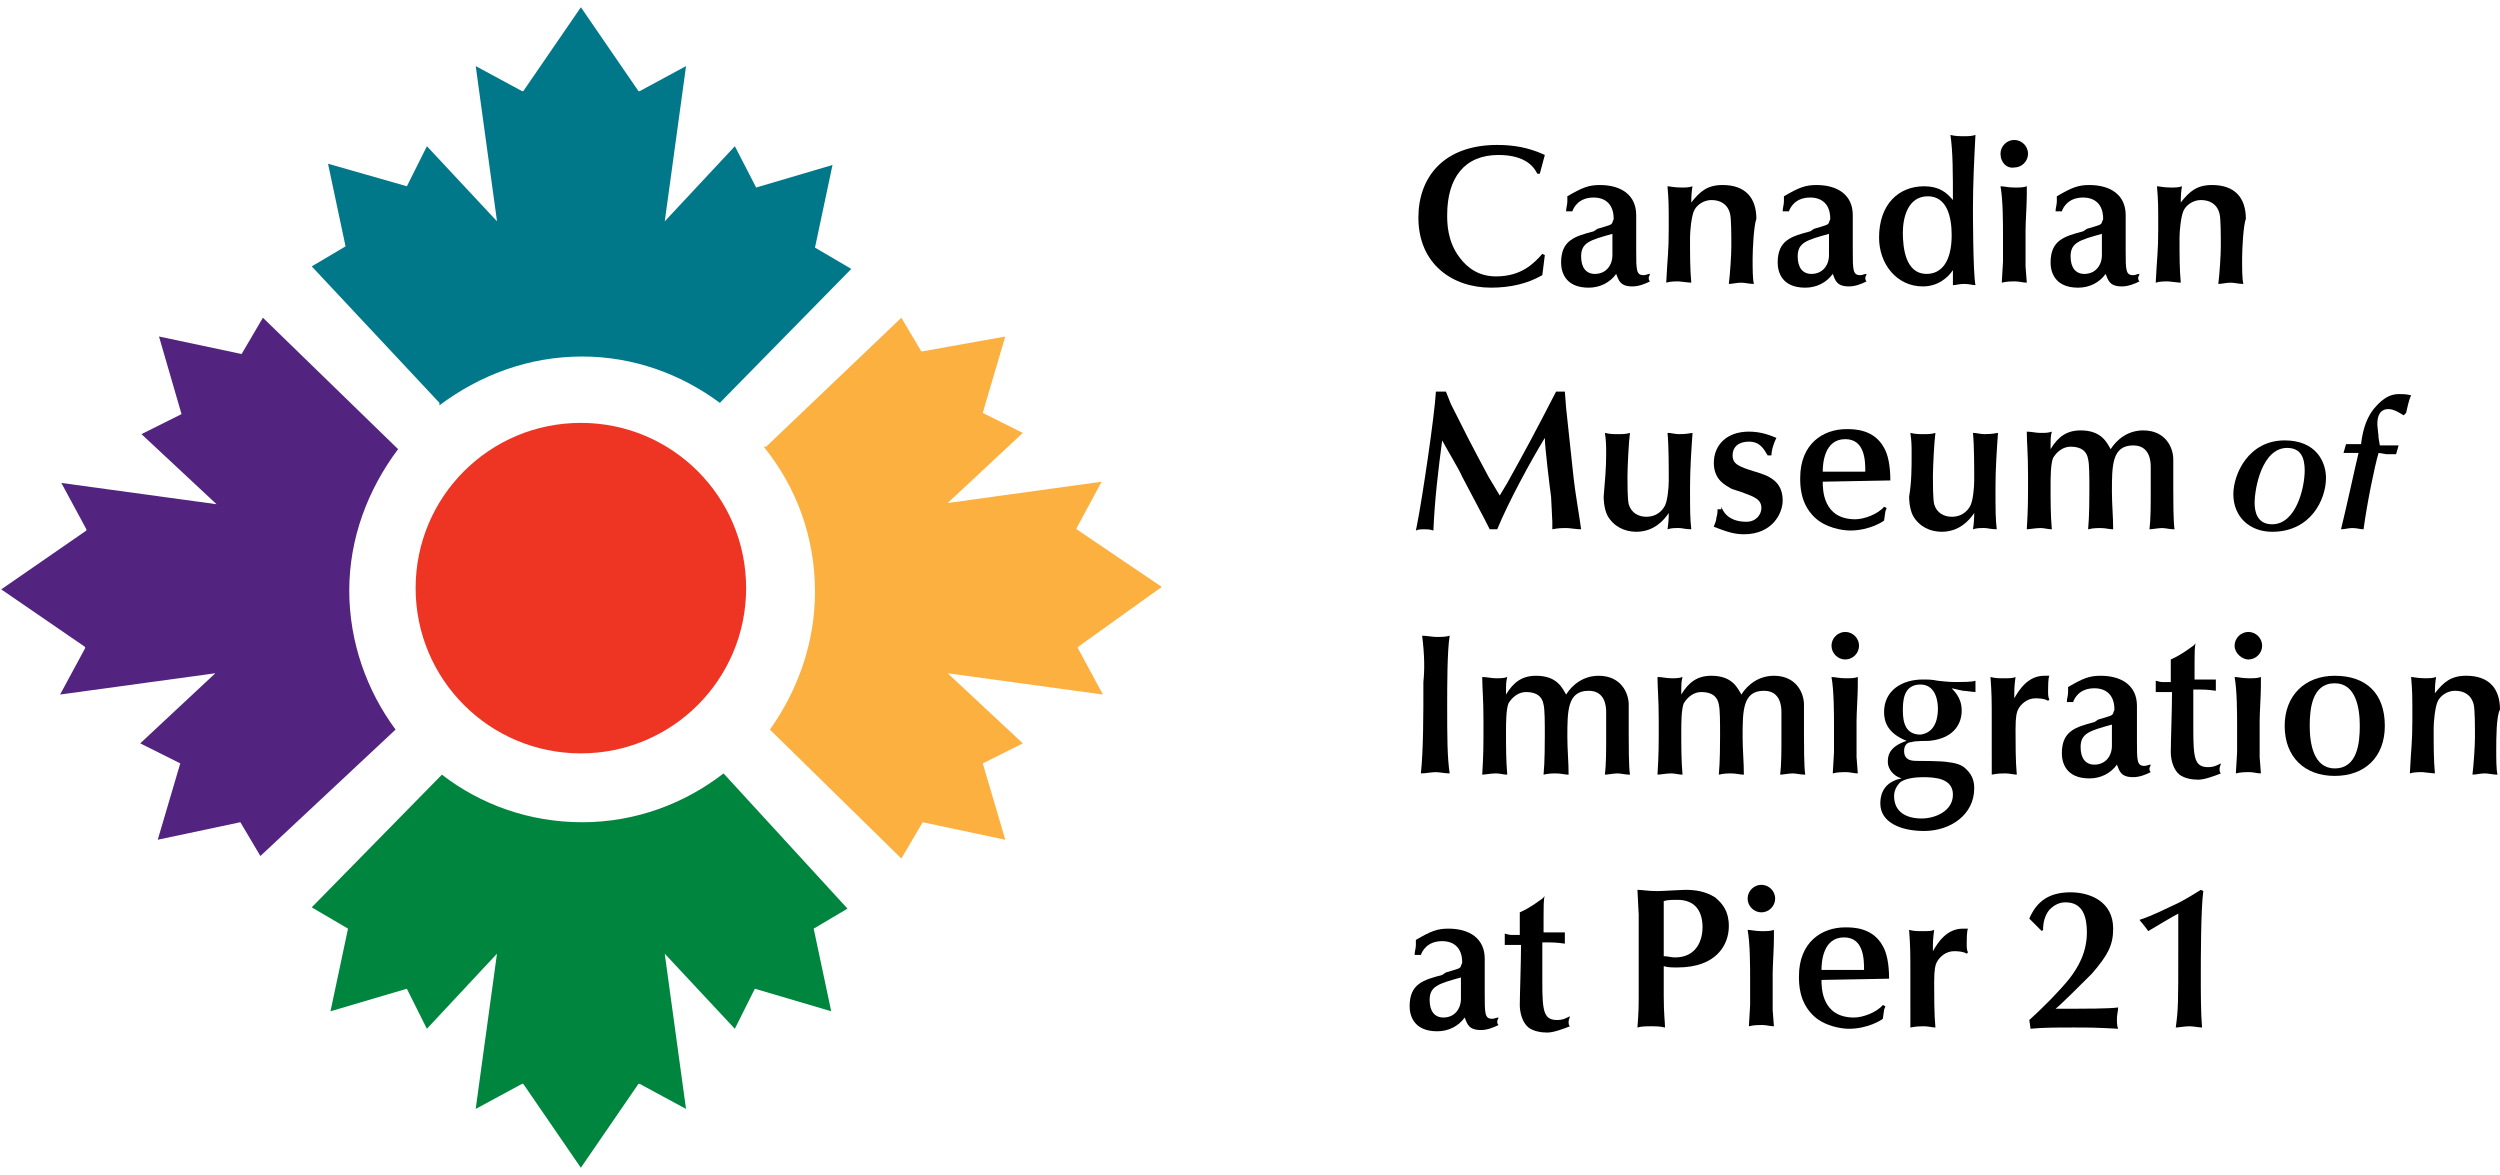 <?xml version="1.0" encoding="UTF-8"?><svg id="canadianmuseum" xmlns="http://www.w3.org/2000/svg" width="200" height="94" viewBox="0 0 200 94"><g id="full-colour"><path d="M46.57,65.778c-4.206,0-8.112-1.402-11.217-3.806l-10.416,10.616,2.904,1.703-1.402,6.61,6.109-1.803,1.602,3.205,5.608-6.009-1.703,12.419,3.706-2.003h.1l4.607,6.71v.1h0v-.1l4.607-6.71h.1l3.706,2.003-1.703-12.419,5.608,6.009,1.602-3.205,6.109,1.803-1.402-6.61,2.704-1.602-9.915-10.816c-3.105,2.404-7.011,3.906-11.317,3.906Z" style="fill:#00853f;"/><path d="M31.848,35.933h0l-10.816-10.516-1.703,2.904-6.61-1.402,1.803,6.209-3.205,1.602,6.009,5.608-12.419-1.703,2.003,3.706v.1L.1,47.15h-.1.1l6.71,4.607v.1l-2.003,3.706,12.419-1.703-6.009,5.608,3.205,1.602-1.803,6.109,6.61-1.402,1.602,2.704,10.816-10.115c-2.303-3.105-3.706-7.011-3.706-11.117,0-4.206,1.502-8.112,3.906-11.317Z" style="fill:#52247f;"/><path d="M46.57,28.522c4.106,0,7.912,1.402,11.017,3.706h0l10.516-10.716-2.904-1.703,1.402-6.61-6.109,1.803-1.703-3.305-5.608,6.009,1.703-12.419-3.706,2.003h-.1l-4.607-6.71v-.1h0v.1l-4.607,6.71h-.1l-3.706-2.003,1.703,12.419-5.608-6.009-1.602,3.205-6.309-1.803,1.402,6.61-2.704,1.602,10.215,10.916v.2c3.205-2.404,7.111-3.906,11.417-3.906Z" style="fill:#00788a;"/><path d="M92.939,46.95h0l-6.81-4.607v-.1l2.003-3.706-12.318,1.703,6.009-5.608-3.205-1.602,1.803-6.109-6.71,1.202-1.602-2.704-10.816,10.315h-.2c2.604,3.205,4.106,7.211,4.106,11.617,0,4.106-1.402,7.912-3.605,11.017l10.516,10.315,1.703-2.904,6.61,1.402-1.803-6.109,3.205-1.602-6.009-5.608,12.419,1.703-2.003-3.706v-.1l6.71-4.807h0Z" style="fill:#fbb040;"/><path d="M59.69,47.05c0-7.311-5.909-13.22-13.22-13.22s-13.22,5.909-13.22,13.22,5.909,13.22,13.22,13.22,13.22-5.909,13.22-13.22Z" style="fill:#ee3524;"/><path d="M123.185,13.9h-.2c-.2-.401-.801-1.502-3.105-1.502-2.704,0-4.106,1.803-4.106,4.807,0,.601,0,2.103,1.002,3.405.601.801,1.502,1.502,2.904,1.502,2.003,0,3.005-1.002,3.706-1.803l.2.1-.2,1.602c-1.202.701-2.604,1.002-4.106,1.002-3.105,0-5.809-1.903-5.809-5.608,0-3.205,2.003-5.809,6.309-5.809,1.302,0,2.504.2,3.806.801l-.401,1.502Z"/><path d="M127.792,18.307c1.002-.3,1.102-.3,1.202-.501,0-.1.1-.2.1-.3,0-1.202-.701-1.703-1.602-1.703-1.202,0-1.602.801-1.703,1.102h-.501c0-.3.1-.501.1-.801v-.401c1.202-.701,1.703-.901,2.604-.901,1.703,0,2.904.801,2.904,2.404v2.804c0,1.602,0,2.003.601,2.003.2,0,.3-.1.501-.1,0,.1-.1.2-.1.3s0,.2.1.3c-.401.2-.901.401-1.402.401-1.002,0-1.102-.501-1.302-1.002-.501.701-1.302,1.102-2.203,1.102-1.903,0-2.203-1.302-2.203-2.003,0-1.803,1.102-2.103,2.604-2.504l.3-.2ZM128.994,18.708c-1.803.501-2.504.701-2.504,1.803,0,.901.401,1.402,1.102,1.402.901,0,1.402-.701,1.402-1.502v-1.703Z"/><path d="M140.21,20.711c0,.801,0,1.602.1,2.003-.401,0-.701-.1-1.002-.1-.401,0-.701.1-1.002.1.1-.801.2-2.303.2-3.005,0-.801,0-2.203-.1-2.604-.2-.801-.801-1.102-1.502-1.102-.601,0-1.202.401-1.402.901s-.3,1.602-.3,2.103c0,1.502,0,2.504.1,3.605-.2,0-.901-.1-1.002-.1-.3,0-.701,0-1.002.1.1-2.103.2-2.404.2-4.306,0-2.003,0-2.203-.1-3.405.2,0,.501.1,1.102.1.401,0,.601,0,.901-.1q-.1.501-.1,1.302c.701-.901,1.302-1.402,2.504-1.402,1.803,0,2.704,1.002,2.704,2.704-.2.501-.3,2.404-.3,3.205Z"/><path d="M145.118,18.307c1.002-.3,1.102-.3,1.202-.501,0-.1.1-.2.1-.3,0-1.202-.701-1.703-1.602-1.703-1.202,0-1.602.801-1.703,1.102h-.501c0-.3.1-.501.1-.801v-.401c1.202-.701,1.703-.901,2.604-.901,1.703,0,2.904.801,2.904,2.404v2.804c0,1.602,0,2.003.601,2.003.2,0,.3-.1.501-.1,0,.1-.1.2-.1.3s0,.2.1.3c-.401.2-.901.401-1.402.401-1.002,0-1.102-.501-1.302-1.002-.501.701-1.302,1.102-2.203,1.102-1.903,0-2.203-1.302-2.203-2.003,0-1.803,1.102-2.103,2.604-2.504l.3-.2ZM146.319,18.708c-1.803.501-2.504.701-2.504,1.803,0,.901.401,1.402,1.102,1.402.901,0,1.402-.701,1.402-1.502v-1.703Z"/><path d="M156.234,21.612c-.401.601-1.202,1.302-2.404,1.302-2.103,0-3.505-1.803-3.505-3.906,0-2.704,1.602-4.106,3.605-4.106,1.202,0,1.803.501,2.303,1.102,0-2.103,0-3.906-.2-5.208.401.1.701.1,1.102.1.3,0,.601,0,.901-.1-.1,1.903-.2,3.906-.2,5.809,0,.3,0,5.208.2,6.209-.2,0-.501-.1-.901-.1s-.701.1-.901.1l-0-1.202ZM156.134,18.808c0-1.502-.401-3.105-1.903-3.105-1.602,0-2.003,1.703-2.003,2.904s.2,3.305,1.903,3.305c1.202,0,2.003-1.002,2.003-3.105Z"/><path d="M160.04,12.298c0-.601.501-1.102,1.102-1.102s1.102.501,1.102,1.102-.501,1.102-1.102,1.102c-.601.1-1.102-.401-1.102-1.102ZM160.24,20.911v-2.003c0-1.102,0-2.904-.2-4.006.3,0,.601.1,1.102.1s.701,0,1.002-.1v.701c0,.701-.1,2.203-.1,2.804v2.904c0,.2.1,1.102.1,1.302-.3,0-.601-.1-.901-.1-.401,0-.701,0-1.102.1l.1-1.703Z"/><path d="M166.95,18.307c1.002-.3,1.102-.3,1.202-.501,0-.1.1-.2.1-.3,0-1.202-.701-1.703-1.602-1.703-1.202,0-1.602.801-1.703,1.102h-.501c0-.3.1-.501.1-.801v-.401c1.202-.701,1.703-.901,2.604-.901,1.703,0,2.904.801,2.904,2.404v2.804c0,1.602,0,2.003.601,2.003.2,0,.3-.1.501-.1,0,.1-.1.2-.1.3s0,.2.1.3c-.401.2-.901.401-1.402.401-1.002,0-1.102-.501-1.302-1.002-.501.701-1.302,1.102-2.203,1.102-1.903,0-2.203-1.302-2.203-2.003,0-1.803,1.102-2.103,2.604-2.504l.3-.2ZM168.152,18.708c-1.803.501-2.504.701-2.504,1.803,0,.901.401,1.402,1.102,1.402.901,0,1.402-.701,1.402-1.502v-1.703Z"/><path d="M179.369,20.711c0,.801,0,1.602.1,2.003-.401,0-.701-.1-1.002-.1-.401,0-.701.1-1.002.1.1-.801.2-2.303.2-3.005,0-.801,0-2.203-.1-2.604-.2-.801-.801-1.102-1.502-1.102-.601,0-1.202.401-1.402.901s-.3,1.602-.3,2.103c0,1.502,0,2.504.1,3.605-.2,0-.901-.1-1.002-.1-.3,0-.701,0-1.002.1.1-2.103.2-2.404.2-4.306,0-2.003,0-2.203-.1-3.405.2,0,.501.1,1.102.1.401,0,.601,0,.901-.1q-.1.501-.1,1.302c.701-.901,1.302-1.402,2.504-1.402,1.803,0,2.704,1.002,2.704,2.704-.2.501-.3,2.404-.3,3.205Z"/><path d="M116.074,32.328c1.102,2.203,1.502,3.005,3.005,5.809l.901,1.502.601-1.002c1.502-2.704,2.203-4.006,3.906-7.311h.701l.1,1.302c.2,1.903.401,3.706.601,5.608.1,1.002.501,3.305.601,4.106-.401,0-.901-.1-1.202-.1s-.601,0-1.102.1v-.601c0-.3-.1-1.803-.1-2.003-.1-.701-.501-4.006-.501-4.707-1.102,1.803-2.904,5.108-3.806,7.311h-.601c-.601-1.202-1.002-1.903-2.203-4.206-.2-.501-1.402-2.504-1.602-2.904-.3,2.303-.601,4.707-.701,7.211-.3-.1-.501-.1-.701-.1-.3,0-.501,0-.701.1l.1-.501c.401-2.003,1.402-8.713,1.502-10.616h.801l.401,1.002Z"/><path d="M128.493,36.334c0-.701,0-1.002-.1-1.703.401.1.701.1,1.002.1.401,0,.701,0,1.002-.1-.1.701-.2,2.804-.2,3.505,0,.501,0,1.803.1,2.203.2.701.801,1.002,1.402,1.002,1.002,0,1.402-.701,1.502-.901.2-.401.3-1.402.3-2.003,0-1.102,0-2.804-.1-3.806.3,0,.601.1.901.1.3,0,.501,0,1.102-.1-.1,1.402-.2,2.904-.2,4.306,0,2.003,0,2.504.1,3.405-.501,0-.701-.1-1.002-.1s-.601,0-.901.1q.1-.601.1-1.302c-.401.601-1.202,1.502-2.604,1.502-.901,0-1.803-.401-2.303-1.302-.3-.601-.3-1.402-.3-1.502.1-1.202.2-2.303.2-3.405Z"/><path d="M137.707,40.54c.1.3.501,1.202,2.003,1.202.801,0,1.202-.601,1.202-1.102,0-.701-.601-.901-1.402-1.202-.2-.1-1.002-.3-1.102-.401-.3-.2-1.302-.601-1.302-2.003s1.002-2.504,2.804-2.504c1.002,0,1.703.3,2.203.501-.3.601-.401,1.102-.401,1.402h-.3c-.3-.501-.601-1.102-1.502-1.102-.801,0-1.302.401-1.302,1.102s.501.901,1.803,1.302c1.002.3,2.203.701,2.203,2.303,0,1.002-.801,2.704-3.105,2.704-.901,0-1.602-.3-2.404-.601,0-.1.2-.401.2-.701.1-.3.1-.601.1-.701h.3v-.2Z"/><path d="M145.819,38.537c0,.601,0,3.005,2.604,3.005.701,0,1.803-.401,2.303-1.002l.2.1c0,.1-.1.2-.1.3l-.1.701c-.1.1-1.202.801-2.704.801-.601,0-2.003-.2-2.904-1.102-1.102-1.102-1.102-2.504-1.102-3.105,0-2.704,1.803-3.906,3.706-3.906.601,0,2.203,0,3.005,1.502.3.501.501,1.402.501,2.604l-5.408.1h0ZM149.224,37.736c0-.801,0-2.604-1.602-2.604-1.703,0-1.803,2.003-1.803,2.604h3.405Z"/><path d="M152.929,36.334c0-.701,0-1.002-.1-1.703.401.1.701.1,1.002.1.401,0,.701,0,1.002-.1-.1.701-.2,2.804-.2,3.505,0,.501,0,1.803.1,2.203.2.701.801,1.002,1.402,1.002,1.002,0,1.402-.701,1.502-.901.2-.401.3-1.402.3-2.003,0-1.102,0-2.804-.1-3.806.3,0,.601.1.901.1.3,0,.501,0,1.102-.1-.1,1.402-.2,2.904-.2,4.306,0,2.003,0,2.504.1,3.405-.501,0-.701-.1-1.002-.1s-.601,0-.901.1q.1-.601.1-1.302c-.401.601-1.202,1.502-2.604,1.502-.901,0-1.803-.401-2.303-1.302-.3-.601-.3-1.402-.3-1.502.2-1.202.2-2.303.2-3.405Z"/><path d="M164.146,42.343c-.3,0-.601-.1-.901-.1-.401,0-.901.1-1.102.1.1-1.703.1-2.103.1-4.306,0-1.803-.1-2.604-.1-3.505.401,0,.701.1,1.102.1s.601,0,.901-.1c-.1.401-.1.501-.1,1.402.601-1.002,1.302-1.502,2.404-1.502,1.703,0,2.103,1.002,2.404,1.502.501-.801,1.402-1.502,2.604-1.502,1.803,0,2.404,1.402,2.404,2.303v2.404c0,.701,0,2.604.1,3.205-.401,0-.701-.1-1.002-.1s-.801.1-1.002.1c.1-.801.1-2.003.1-2.904v-2.103c0-.501-.1-1.703-1.402-1.703-1.703,0-1.703,1.602-1.703,3.706,0,1.002.1,2.003.1,3.005-.3,0-.601-.1-1.002-.1-.3,0-.601,0-1.002.1.1-1.002.1-2.704.1-3.105,0-1.102,0-2.103-.1-2.504-.1-.601-.501-1.002-1.402-1.002-.601,0-1.102.401-1.402.901-.2.501-.2,1.602-.2,2.303-0,1.102-0,2.303.1,3.405Z"/><path d="M186.079,38.237c0,1.703-1.202,4.306-4.306,4.306-1.803,0-3.105-1.202-3.105-3.005,0-1.602,1.202-4.306,4.106-4.306,2.504,0,3.305,1.703,3.305,3.005ZM182.974,35.833c-2.003,0-2.604,3.205-2.604,4.407,0,.701.2,1.703,1.402,1.703,1.903,0,2.604-2.904,2.604-4.306,0-1.002-.3-1.803-1.402-1.803Z"/><path d="M190.285,36.234c-.3,1.002-.901,3.906-1.202,6.109-.3,0-.501-.1-.901-.1-.3,0-.601.1-.901.1.401-1.602,1.202-5.308,1.402-6.109h-1.202c.1-.3.1-.401.2-.701h1.202c.1-.801.3-1.903,1.002-2.804.2-.2.901-1.202,2.003-1.202.401,0,.601,0,1.002.1-.2.401-.3,1.002-.401,1.402l-.2.2c-.3-.2-.801-.501-1.202-.501-.2,0-.901,0-.901,1.202,0,.2.1.901.1,1.102l.1.601h1.502c-.1.3-.1.401-.2.701h-.801l-.601-.1h0Z"/><path d="M113.771,50.856c.3,0,.901.1,1.102.1.401,0,.801,0,1.102-.1-.2,1.202-.2,4.006-.2,5.608,0,2.404,0,4.106.2,5.408-.401,0-.801-.1-1.102-.1-.401,0-.801.1-1.202.1.2-1.903.2-4.607.2-7.311.1-1.002.1-2.103-.1-3.706Z"/><path d="M120.581,61.972c-.3,0-.601-.1-.901-.1-.401,0-.901.1-1.102.1.1-1.703.1-2.103.1-4.306,0-1.803-.1-2.604-.1-3.505.401,0,.701.1,1.102.1s.601,0,.901-.1c-.1.401-.1.501-.1,1.402.601-1.002,1.302-1.502,2.404-1.502,1.703,0,2.103,1.002,2.404,1.502.501-.801,1.402-1.502,2.604-1.502,1.803,0,2.404,1.402,2.404,2.303v2.404c0,.701,0,2.604.1,3.205-.401,0-.701-.1-1.002-.1s-.801.1-1.002.1c.1-.801.1-2.003.1-2.904v-2.103c0-.501-.1-1.703-1.402-1.703-1.703,0-1.703,1.602-1.703,3.706,0,1.002.1,2.003.1,3.005-.3,0-.601-.1-1.002-.1-.3,0-.601,0-1.002.1.1-1.002.1-2.704.1-3.105,0-1.102,0-2.103-.1-2.504-.1-.601-.501-1.002-1.402-1.002-.601,0-1.102.401-1.402.901-.2.501-.2,1.602-.2,2.303-0,1.102-0,2.303.1,3.405Z"/><path d="M134.602,61.972c-.3,0-.601-.1-.901-.1-.401,0-.901.1-1.102.1.1-1.703.1-2.103.1-4.306,0-1.803-.1-2.604-.1-3.505.401,0,.701.1,1.102.1s.601,0,.901-.1c-.1.401-.1.501-.1,1.402.601-1.002,1.302-1.502,2.404-1.502,1.703,0,2.103,1.002,2.404,1.502.501-.801,1.402-1.502,2.604-1.502,1.803,0,2.404,1.402,2.404,2.303v2.404c0,.701,0,2.604.1,3.205-.401,0-.701-.1-1.002-.1s-.801.1-1.002.1c.1-.801.1-2.003.1-2.904v-2.103c0-.501-.1-1.703-1.402-1.703-1.703,0-1.703,1.602-1.703,3.706,0,1.002.1,2.003.1,3.005-.3,0-.601-.1-1.002-.1-.3,0-.601,0-1.002.1.1-1.002.1-2.704.1-3.105,0-1.102,0-2.103-.1-2.504-.1-.601-.501-1.002-1.402-1.002-.601,0-1.102.401-1.402.901-.2.501-.2,1.602-.2,2.303-0,1.102-0,2.303.1,3.405Z"/><path d="M146.52,51.657c0-.601.501-1.102,1.102-1.102s1.102.501,1.102,1.102-.501,1.102-1.102,1.102-1.102-.501-1.102-1.102ZM146.72,60.17v-2.003c0-1.102,0-2.904-.2-4.006.3,0,.601.1,1.102.1s.701,0,1.002-.1v.701c0,.701-.1,2.203-.1,2.804v2.904c0,.2.1,1.102.1,1.302-.3,0-.601-.1-.901-.1-.401,0-.701,0-1.102.1l.1-1.703Z"/><path d="M156.134,55.062c.701.701.801,1.302.801,1.803,0,.901-.501,2.203-2.604,2.404-.2,0-1.202,0-1.402.1-.3,0-.601.2-.601.701,0,.701.501.801,1.002.801.2,0,2.103,0,2.504.1,1.002.1,1.302.401,1.502.601.501.501.601,1.002.601,1.502,0,2.103-1.903,3.405-4.006,3.405-1.903,0-3.505-.701-3.505-2.203s1.102-1.803,1.302-1.903l.401-.1c-.701-.2-1.102-.801-1.102-1.302,0-.401,0-1.202,1.502-1.703-1.502-.601-1.803-1.502-1.803-2.303,0-1.703,1.402-2.604,3.105-2.604.401,0,.701,0,1.202.1.901.1,1.002.1,1.703.1.3,0,1.002,0,1.302-.1v.901c-.2,0-.801-.1-1.002-.1l-.901-.2ZM156.234,63.575c0-1.302-1.402-1.402-2.404-1.402-.601,0-1.402.1-1.803.401-.1.1-.501.501-.501,1.102,0,1.302,1.002,1.803,2.203,1.803,1.102,0,2.504-.601,2.504-1.903ZM155.033,56.665c0-.401-.1-1.903-1.402-1.903-1.402,0-1.402,1.402-1.402,2.103,0,.901.2,1.903,1.402,1.903.801-.1,1.402-.701,1.402-2.103Z"/><path d="M159.339,60.37v-2.604c0-1.803,0-2.203-.1-3.605.401.1.601.1,1.102.1.401,0,.701,0,.901-.1-.1.801-.1.901-.1,1.703.401-.701,1.102-1.803,2.404-1.803h.401c-.1.2-.1.901-.1,1.202s0,.501.1.701l-.1.1c-.3-.2-.901-.2-1.002-.2-.701,0-1.202.501-1.402.901-.1.2-.2.501-.2,1.602,0,1.002,0,2.604.1,3.605-.2,0-.601-.1-.901-.1-.3,0-.601,0-1.102.1l0-1.602Z"/><path d="M167.852,57.566c1.002-.3,1.102-.3,1.202-.501,0-.1.1-.2.1-.3,0-1.202-.701-1.703-1.602-1.703-1.202,0-1.602.801-1.703,1.102h-.501c0-.3.1-.501.1-.801v-.401c1.202-.701,1.703-.901,2.604-.901,1.703,0,2.904.801,2.904,2.404v2.804c0,1.602,0,2.003.601,2.003.2,0,.3-.1.501-.1,0,.1-.1.2-.1.3s0,.2.1.3c-.401.2-.901.401-1.402.401-1.002,0-1.102-.501-1.302-1.002-.501.701-1.302,1.102-2.203,1.102-1.903,0-2.203-1.302-2.203-2.003,0-1.803,1.102-2.103,2.604-2.504l.3-.2ZM168.953,57.966c-1.803.501-2.504.701-2.504,1.803,0,.901.401,1.402,1.102,1.402.901,0,1.402-.701,1.402-1.502v-1.703Z"/><path d="M175.664,51.457c-.1.2-.1.501-.1,2.904h1.703v.901c-.701-.1-.901-.1-1.803-.1v3.105c0,2.404.1,3.105,1.202,3.105.401,0,.601-.1,1.002-.3,0,.1-.1.3-.1.401,0,.2,0,.3.1.401-.501.2-1.302.501-1.803.501s-1.102-.1-1.502-.401c-.501-.401-.701-1.202-.701-1.803,0-.701.1-3.505.1-4.807h-1.302v-.901c.1,0,.3.1.501.1h.701v-1.803c.901-.401,1.502-.901,1.803-1.102l.2-.2Z"/><path d="M178.768,51.657c0-.601.501-1.102,1.102-1.102s1.102.501,1.102,1.102-.501,1.102-1.102,1.102c-.501,0-1.102-.501-1.102-1.102ZM178.968,60.17v-2.003c0-1.102,0-2.904-.2-4.006.3,0,.601.1,1.102.1s.701,0,1.002-.1v.701c0,.701-.1,2.203-.1,2.804v2.904c0,.2.1,1.102.1,1.302-.3,0-.601-.1-.901-.1-.401,0-.701,0-1.102.1l.1-1.703Z"/><path d="M186.78,54.061c2.504,0,4.006,1.402,4.006,4.006,0,2.504-1.602,4.006-4.006,4.006s-4.006-1.502-4.006-4.006c0-2.404,1.602-4.006,4.006-4.006ZM186.78,61.472c1.803,0,2.003-2.003,2.003-3.405s-.3-3.405-2.003-3.405c-1.803,0-2.003,2.003-2.003,3.405s.3,3.405,2.003,3.405Z"/><path d="M199.7,59.969c0,.801,0,1.602.1,2.003-.401,0-.701-.1-1.002-.1-.401,0-.701.1-1.002.1.1-.801.2-2.303.2-3.005,0-.801,0-2.203-.1-2.604-.2-.801-.801-1.102-1.502-1.102-.601,0-1.202.401-1.402.901s-.3,1.602-.3,2.103c0,1.502,0,2.504.1,3.605-.2,0-.901-.1-1.002-.1-.3,0-.701,0-1.002.1.1-2.103.2-2.404.2-4.306,0-2.003,0-2.203-.1-3.405.2,0,.501.1,1.102.1.401,0,.601,0,.901-.1q-.1.501-.1,1.302c.701-.901,1.302-1.402,2.504-1.402,1.803,0,2.704,1.002,2.704,2.704-.3.501-.3,2.404-.3,3.205Z"/><path d="M115.674,77.796c1.002-.3,1.102-.3,1.202-.501,0-.1.1-.2.1-.3,0-1.202-.701-1.703-1.602-1.703-1.202,0-1.602.801-1.703,1.102h-.501c0-.3.1-.501.1-.801v-.401c1.202-.701,1.703-.901,2.604-.901,1.703,0,2.904.801,2.904,2.404v2.804c0,1.602,0,2.003.601,2.003.2,0,.3-.1.501-.1,0,.1-.1.2-.1.3,0,.1,0,.2.1.3-.401.2-.901.401-1.402.401-1.002,0-1.102-.501-1.302-1.002-.501.701-1.302,1.102-2.203,1.102-1.903,0-2.203-1.302-2.203-2.003,0-1.803,1.102-2.103,2.604-2.504l.3-.2ZM116.875,78.197c-1.803.501-2.504.701-2.504,1.803,0,.901.401,1.402,1.102,1.402.901,0,1.402-.701,1.402-1.502v-1.703Z"/><path d="M123.585,71.687c-.1.2-.1.501-.1,2.904h1.703v.901c-.701-.1-.901-.1-1.803-.1v3.105c0,2.404.1,3.105,1.202,3.105.401,0,.601-.1,1.002-.3,0,.1-.1.3-.1.401,0,.2,0,.3.1.401-.501.2-1.302.501-1.803.501s-1.102-.1-1.502-.401c-.501-.401-.701-1.202-.701-1.803,0-.701.1-3.505.1-4.807h-1.302v-.901c.1,0,.3.1.501.1h.701v-1.803c.901-.401,1.502-.901,1.803-1.102l.2-.2Z"/><path d="M133.1,79.699c0,1.502.1,2.003.1,2.504-.401-.1-.701-.1-1.102-.1s-.801,0-1.102.1c.1-1.302.1-1.903.1-2.303v-6.71l-.1-2.003c.401,0,.801.1,1.602.1.401,0,1.903-.1,2.203-.1.801,0,1.602.1,2.404.601.601.501,1.102,1.102,1.102,2.303,0,1.502-1.002,3.305-4.106,3.305-.501,0-.701,0-1.102-.1l0,2.404h0ZM133.1,76.494c.3,0,.601.1.901.1,1.803,0,2.203-1.502,2.203-2.404,0-1.302-.601-2.203-2.003-2.203-.401,0-.801,0-1.102.1l0,4.407h0Z"/><path d="M139.81,71.887c0-.601.501-1.102,1.102-1.102s1.102.501,1.102,1.102-.501,1.102-1.102,1.102-1.102-.501-1.102-1.102ZM140.01,80.4v-2.003c0-1.102,0-2.904-.2-4.006.3,0,.601.1,1.102.1s.701,0,1.002-.1v.701c0,.701-.1,2.203-.1,2.804v2.904c0,.2.1,1.102.1,1.302-.3,0-.601-.1-.901-.1-.401,0-.701,0-1.102.1l.1-1.703Z"/><path d="M145.719,78.397c0,.601,0,3.005,2.604,3.005.701,0,1.803-.401,2.303-1.002l.2.1c0,.1-.1.2-.1.3l-.1.701c-.1.1-1.202.801-2.704.801-.601,0-2.003-.2-2.904-1.102-1.102-1.102-1.102-2.504-1.102-3.105,0-2.704,1.803-3.906,3.706-3.906.601,0,2.203,0,3.005,1.502.3.501.501,1.402.501,2.604l-5.408.1h0ZM149.124,77.596c0-.801,0-2.604-1.602-2.604-1.703,0-1.803,2.003-1.803,2.604h3.405Z"/><path d="M152.829,80.6v-2.604c0-1.803,0-2.203-.1-3.605.401.1.601.1,1.102.1.401,0,.701,0,.901-.1-.1.801-.1.901-.1,1.703.401-.701,1.102-1.803,2.404-1.803h.401c-.1.2-.1.901-.1,1.202s0,.501.1.701l-.1.1c-.3-.2-.901-.2-1.002-.2-.701,0-1.202.501-1.402.901-.1.2-.2.501-.2,1.602,0,1.002,0,2.604.1,3.605-.2,0-.601-.1-.901-.1-.3,0-.601,0-1.102.1l0-1.602Z"/><path d="M162.344,81.602c1.002-.901,2.404-2.303,3.205-3.305.701-.901,1.402-2.103,1.402-3.706,0-1.202-.3-2.404-1.703-2.404-.501,0-.901.2-1.302.601-.401.501-.501,1.102-.501,1.602l-.1.1-1.002-1.002c.601-1.402,1.602-2.103,3.305-2.103,1.502,0,3.405.701,3.405,2.904,0,1.302-.401,2.103-1.703,3.605-.601.601-2.604,2.604-2.904,2.804,2.704,0,4.206,0,5.008-.1,0,.2-.1.601-.1.901s0,.601.1.801c-1.903-.1-2.303-.1-3.505-.1-1.402,0-2.504,0-3.505.1l-.1-.701h0Z"/><path d="M171.157,73.59c1.202-.401,1.903-.801,3.205-1.402.401-.2,1.402-.801,1.703-1.002l.2.1c-.2,1.402-.2,5.508-.2,6.71,0,1.502,0,3.105.1,4.206-.2,0-.701-.1-1.002-.1-.401,0-.901.1-1.102.1.2-1.502.2-1.903.2-6.109v-3.005c-.401.2-1.903,1.102-2.404,1.402-.2-.3-.3-.401-.701-.901h0Z"/></g></svg>